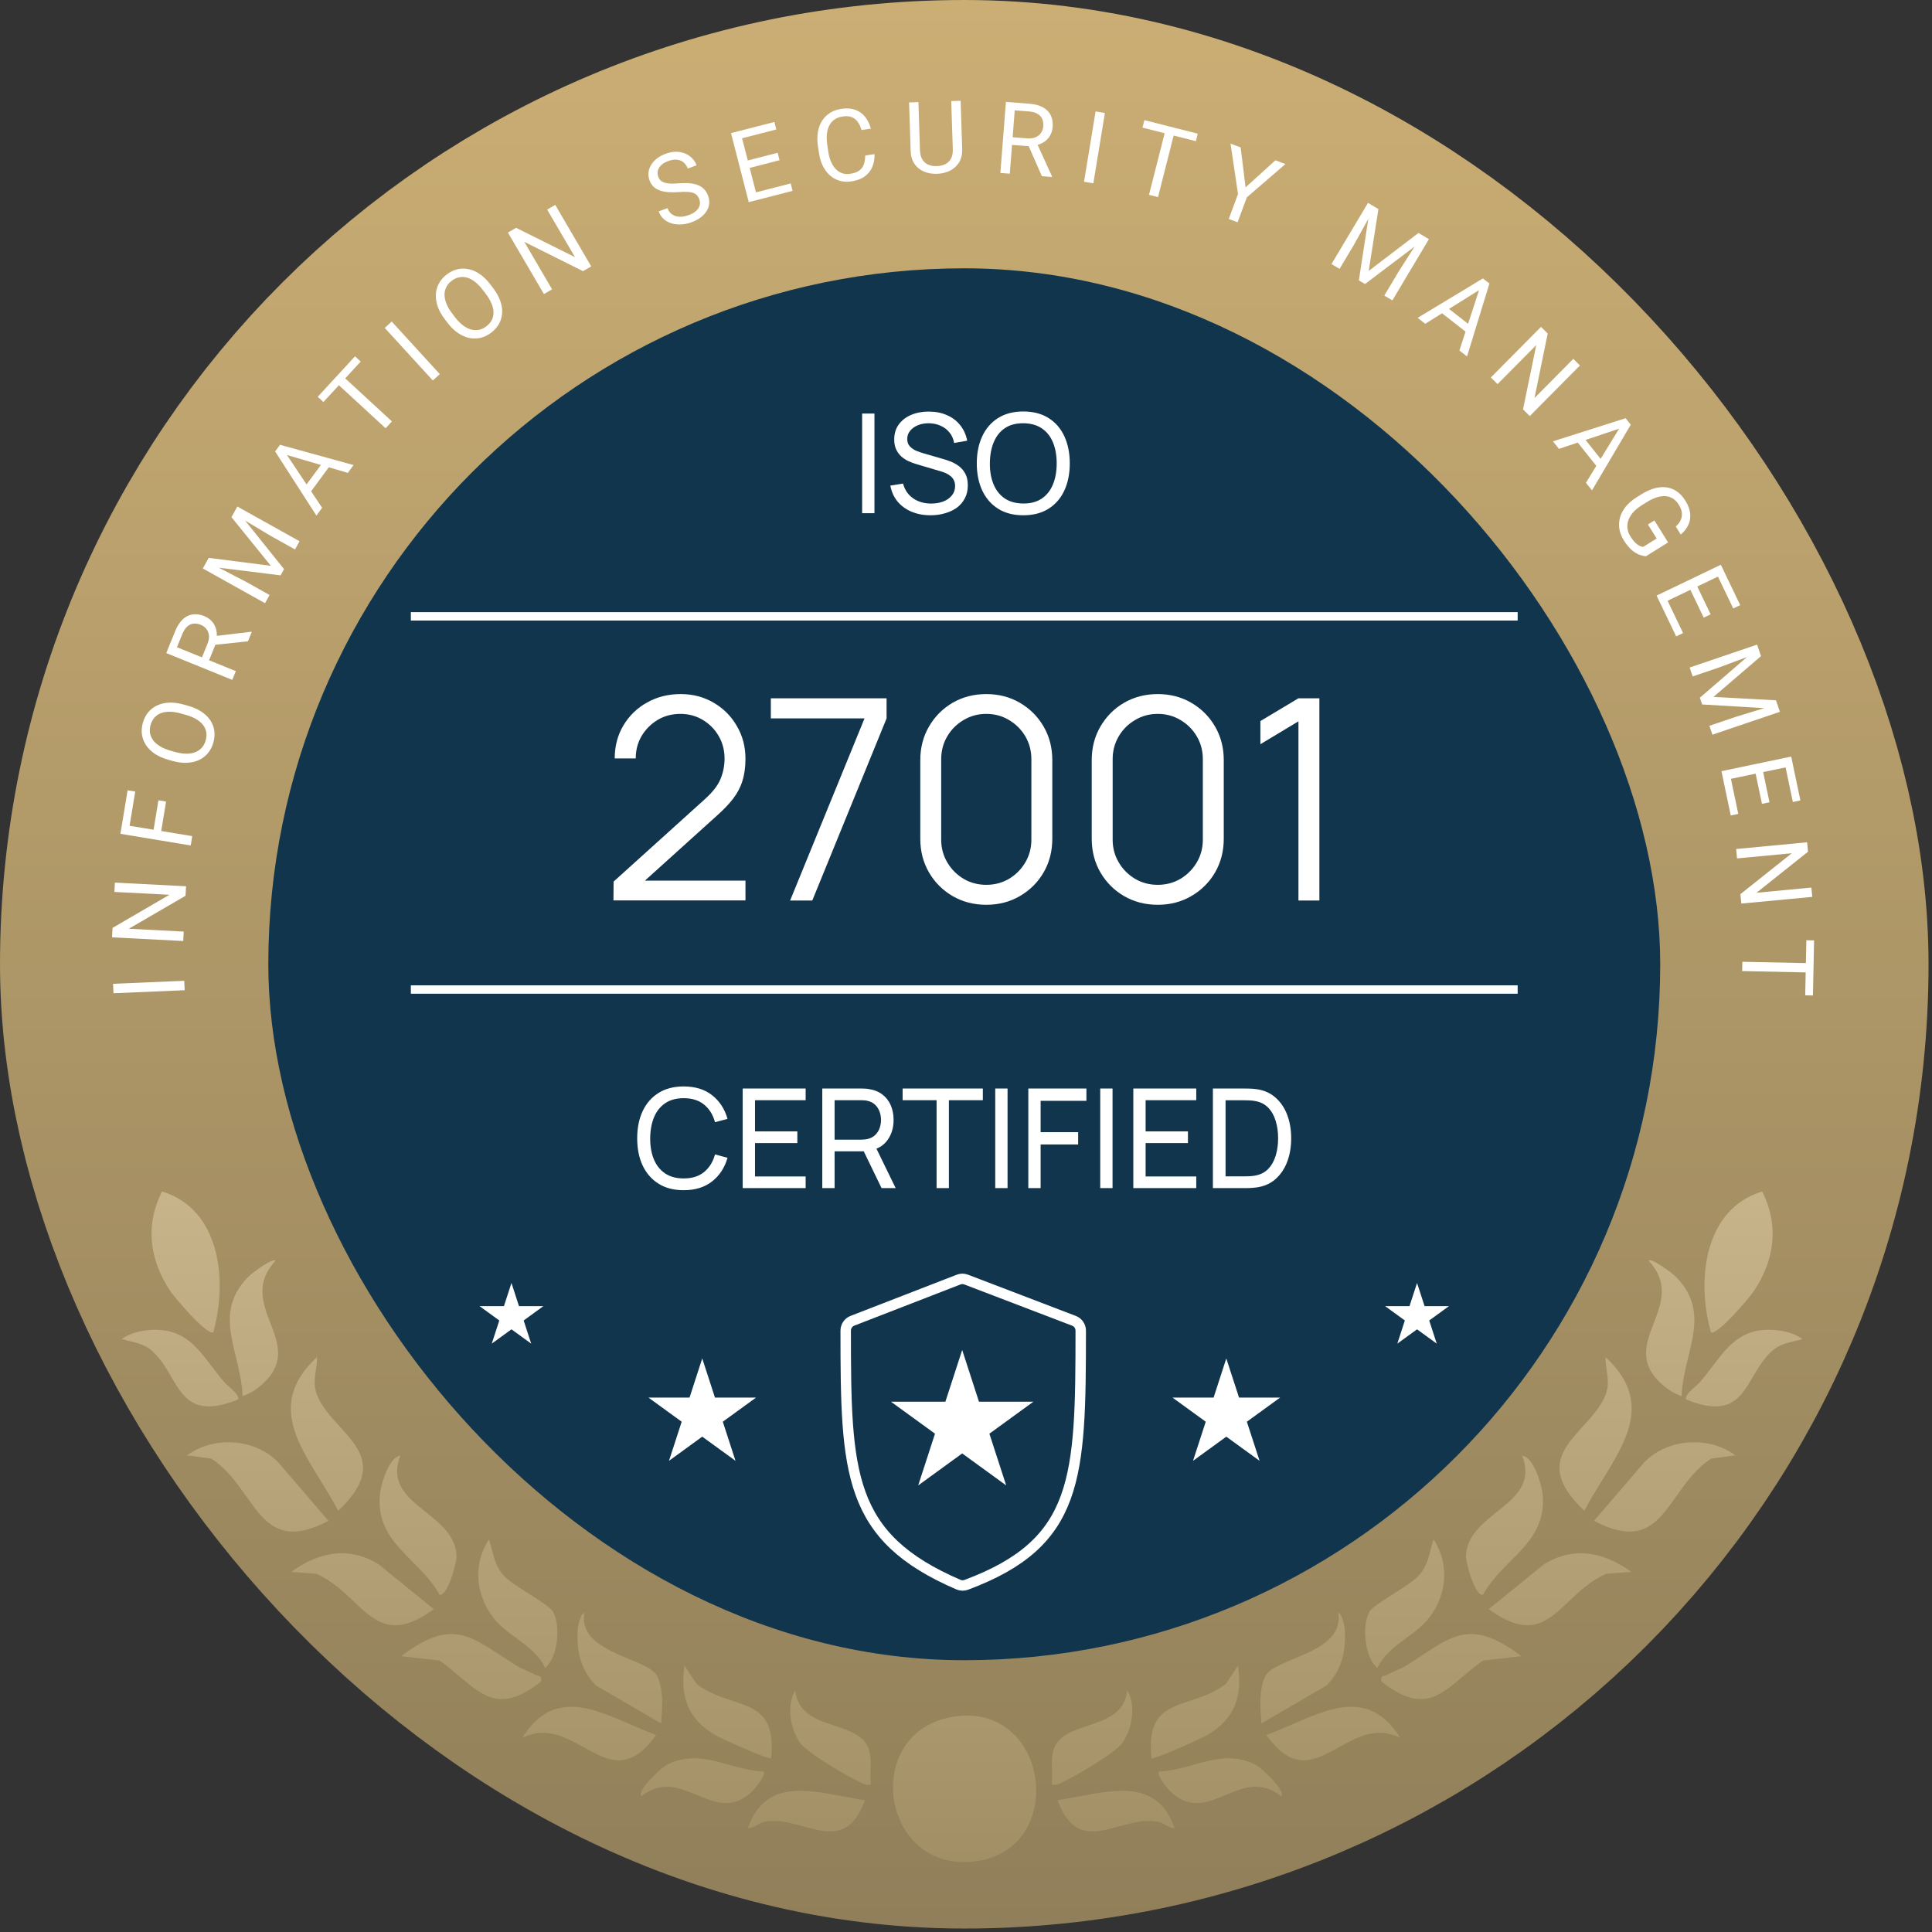 <svg width="67" height="67" viewBox="0 0 67 67" fill="none" xmlns="http://www.w3.org/2000/svg">
<rect x="0" y="0" width="67" height="67" fill="#333333" stroke="none"/>
<rect x="5.961" y="5.961" width="54.958" height="54.958" rx="27.479" stroke="url(#paint0_linear_7546_124093)" stroke-width="11.922"/>
<rect x="9.305" y="9.305" width="48.27" height="48.27" rx="24.135" fill="#11354D"/>
<path d="M21.274 31.226L21.279 30.573L24.45 27.709C24.722 27.462 24.903 27.228 24.99 27.007C25.081 26.783 25.127 26.549 25.127 26.306C25.127 26.017 25.058 25.756 24.922 25.522C24.786 25.288 24.602 25.103 24.372 24.966C24.141 24.827 23.883 24.757 23.597 24.757C23.299 24.757 23.032 24.828 22.798 24.971C22.565 25.114 22.38 25.303 22.243 25.536C22.11 25.77 22.045 26.025 22.048 26.301H21.318C21.318 25.876 21.418 25.494 21.62 25.156C21.821 24.819 22.094 24.554 22.438 24.363C22.782 24.168 23.172 24.07 23.607 24.07C24.032 24.07 24.414 24.171 24.752 24.372C25.093 24.57 25.36 24.84 25.555 25.181C25.753 25.518 25.852 25.895 25.852 26.311C25.852 26.603 25.817 26.861 25.745 27.085C25.677 27.306 25.568 27.512 25.419 27.704C25.273 27.892 25.086 28.087 24.859 28.288L22.043 30.831L21.931 30.539H25.852V31.226H21.274ZM27.4 31.23L29.981 24.913H26.732V24.216H30.746V24.913L28.169 31.23H27.4ZM34.204 31.377C33.772 31.377 33.382 31.276 33.035 31.075C32.691 30.873 32.418 30.601 32.217 30.256C32.015 29.909 31.915 29.519 31.915 29.087V26.36C31.915 25.928 32.015 25.54 32.217 25.195C32.418 24.848 32.691 24.574 33.035 24.372C33.382 24.171 33.772 24.07 34.204 24.07C34.636 24.07 35.024 24.171 35.368 24.372C35.715 24.574 35.99 24.848 36.191 25.195C36.392 25.54 36.493 25.928 36.493 26.36V29.087C36.493 29.519 36.392 29.909 36.191 30.256C35.99 30.601 35.715 30.873 35.368 31.075C35.024 31.276 34.636 31.377 34.204 31.377ZM34.204 30.685C34.493 30.685 34.756 30.615 34.993 30.476C35.23 30.333 35.418 30.143 35.558 29.906C35.697 29.669 35.767 29.407 35.767 29.121V26.326C35.767 26.037 35.697 25.773 35.558 25.536C35.418 25.299 35.23 25.111 34.993 24.971C34.756 24.828 34.493 24.757 34.204 24.757C33.915 24.757 33.652 24.828 33.415 24.971C33.178 25.111 32.989 25.299 32.85 25.536C32.71 25.773 32.64 26.037 32.64 26.326V29.121C32.64 29.407 32.71 29.669 32.85 29.906C32.989 30.143 33.178 30.333 33.415 30.476C33.652 30.615 33.915 30.685 34.204 30.685ZM40.15 31.377C39.718 31.377 39.328 31.276 38.981 31.075C38.636 30.873 38.364 30.601 38.162 30.256C37.961 29.909 37.86 29.519 37.86 29.087V26.36C37.86 25.928 37.961 25.54 38.162 25.195C38.364 24.848 38.636 24.574 38.981 24.372C39.328 24.171 39.718 24.07 40.15 24.07C40.582 24.07 40.97 24.171 41.314 24.372C41.661 24.574 41.936 24.848 42.137 25.195C42.338 25.54 42.439 25.928 42.439 26.36V29.087C42.439 29.519 42.338 29.909 42.137 30.256C41.936 30.601 41.661 30.873 41.314 31.075C40.97 31.276 40.582 31.377 40.15 31.377ZM40.15 30.685C40.439 30.685 40.702 30.615 40.939 30.476C41.176 30.333 41.364 30.143 41.504 29.906C41.644 29.669 41.713 29.407 41.713 29.121V26.326C41.713 26.037 41.644 25.773 41.504 25.536C41.364 25.299 41.176 25.111 40.939 24.971C40.702 24.828 40.439 24.757 40.15 24.757C39.861 24.757 39.598 24.828 39.361 24.971C39.124 25.111 38.935 25.299 38.796 25.536C38.656 25.773 38.586 26.037 38.586 26.326V29.121C38.586 29.407 38.656 29.669 38.796 29.906C38.935 30.143 39.124 30.333 39.361 30.476C39.598 30.615 39.861 30.685 40.15 30.685ZM45.029 31.23V25.015L43.709 25.809V25.006L45.029 24.216H45.755V31.23H45.029Z" fill="white"/>
<line x1="14.248" y1="21.374" x2="52.631" y2="21.374" stroke="white" stroke-width="0.291"/>
<line x1="14.248" y1="34.316" x2="52.631" y2="34.316" stroke="white" stroke-width="0.291"/>
<path d="M17.737 44.492L17.998 45.296H18.844L18.16 45.793L18.421 46.596L17.737 46.1L17.054 46.596L17.315 45.793L16.631 45.296H17.476L17.737 44.492Z" fill="white"/>
<path d="M24.353 47.109L24.794 48.466L26.22 48.466L25.066 49.304L25.507 50.66L24.353 49.822L23.2 50.66L23.64 49.304L22.487 48.466L23.913 48.466L24.353 47.109Z" fill="white"/>
<path d="M42.527 47.109L42.968 48.466L44.394 48.466L43.24 49.304L43.681 50.66L42.527 49.822L41.373 50.66L41.814 49.304L40.66 48.466L42.087 48.466L42.527 47.109Z" fill="white"/>
<path d="M33.368 46.816L33.95 48.61H35.837L34.311 49.719L34.894 51.513L33.368 50.404L31.842 51.513L32.425 49.719L30.898 48.61H32.785L33.368 46.816Z" fill="white"/>
<path d="M49.142 44.492L49.403 45.296H50.248L49.564 45.793L49.825 46.596L49.142 46.1L48.458 46.596L48.719 45.793L48.035 45.296H48.88L49.142 44.492Z" fill="white"/>
<path d="M37.246 45.805L33.504 44.374C33.42 44.342 33.327 44.342 33.243 44.375L29.559 45.804C29.42 45.858 29.328 45.995 29.328 46.144C29.329 51.102 29.392 53.298 33.241 54.955C33.325 54.99 33.423 54.993 33.508 54.961C37.415 53.502 37.478 51.28 37.479 46.145C37.479 45.995 37.386 45.858 37.246 45.805Z" stroke="white" stroke-width="0.362" stroke-linejoin="round"/>
<path d="M29.898 17.797V14.342H30.325V17.797H29.898ZM32.27 17.869C32.026 17.869 31.805 17.827 31.608 17.744C31.413 17.661 31.251 17.543 31.123 17.389C30.997 17.234 30.915 17.051 30.876 16.84L31.318 16.77C31.374 16.988 31.49 17.158 31.666 17.281C31.843 17.403 32.052 17.463 32.292 17.463C32.447 17.463 32.587 17.439 32.712 17.392C32.838 17.342 32.938 17.271 33.011 17.18C33.085 17.089 33.122 16.981 33.122 16.857C33.122 16.78 33.108 16.714 33.081 16.66C33.055 16.604 33.02 16.557 32.973 16.518C32.928 16.478 32.877 16.445 32.819 16.418C32.762 16.39 32.702 16.368 32.64 16.35L31.759 16.089C31.663 16.06 31.57 16.024 31.481 15.981C31.391 15.936 31.311 15.881 31.241 15.815C31.171 15.748 31.115 15.668 31.073 15.575C31.032 15.481 31.011 15.37 31.011 15.242C31.011 15.037 31.064 14.863 31.169 14.719C31.276 14.573 31.421 14.462 31.603 14.386C31.786 14.309 31.991 14.271 32.22 14.273C32.452 14.274 32.659 14.316 32.841 14.398C33.025 14.477 33.177 14.593 33.297 14.743C33.419 14.893 33.5 15.073 33.542 15.283L33.088 15.362C33.064 15.221 33.011 15.1 32.928 15C32.846 14.897 32.744 14.819 32.62 14.765C32.497 14.709 32.362 14.68 32.215 14.678C32.074 14.677 31.947 14.699 31.834 14.745C31.72 14.792 31.63 14.857 31.562 14.94C31.495 15.021 31.462 15.116 31.462 15.223C31.462 15.328 31.492 15.414 31.553 15.479C31.614 15.543 31.688 15.595 31.776 15.633C31.866 15.67 31.953 15.7 32.038 15.724L32.695 15.914C32.77 15.934 32.856 15.963 32.954 16C33.053 16.037 33.149 16.089 33.242 16.156C33.334 16.222 33.411 16.309 33.472 16.42C33.533 16.529 33.563 16.666 33.563 16.832C33.563 16.999 33.53 17.147 33.462 17.276C33.397 17.406 33.305 17.515 33.187 17.603C33.068 17.689 32.931 17.755 32.774 17.799C32.617 17.846 32.449 17.869 32.27 17.869ZM35.487 17.869C35.143 17.869 34.851 17.793 34.611 17.641C34.371 17.489 34.188 17.278 34.062 17.008C33.937 16.737 33.874 16.425 33.874 16.07C33.874 15.715 33.937 15.402 34.062 15.132C34.188 14.861 34.371 14.65 34.611 14.498C34.851 14.346 35.143 14.27 35.487 14.27C35.832 14.27 36.125 14.346 36.365 14.498C36.605 14.65 36.787 14.861 36.912 15.132C37.036 15.402 37.099 15.715 37.099 16.07C37.099 16.425 37.036 16.737 36.912 17.008C36.787 17.278 36.605 17.489 36.365 17.641C36.125 17.793 35.832 17.869 35.487 17.869ZM35.487 17.461C35.744 17.463 35.958 17.405 36.13 17.288C36.302 17.17 36.431 17.006 36.516 16.797C36.602 16.587 36.645 16.345 36.645 16.07C36.645 15.793 36.602 15.551 36.516 15.343C36.431 15.135 36.302 14.973 36.13 14.856C35.958 14.739 35.744 14.68 35.487 14.678C35.229 14.677 35.015 14.734 34.844 14.851C34.674 14.968 34.546 15.131 34.46 15.34C34.373 15.55 34.33 15.793 34.328 16.07C34.326 16.345 34.369 16.586 34.455 16.794C34.541 17.002 34.67 17.165 34.841 17.284C35.014 17.4 35.229 17.459 35.487 17.461Z" fill="white"/>
<path d="M23.709 41.275C23.365 41.275 23.073 41.199 22.834 41.047C22.594 40.895 22.41 40.684 22.284 40.414C22.159 40.144 22.097 39.831 22.097 39.476C22.097 39.121 22.159 38.808 22.284 38.538C22.41 38.268 22.594 38.056 22.834 37.905C23.073 37.753 23.365 37.677 23.709 37.677C24.109 37.677 24.438 37.778 24.695 37.981C24.954 38.184 25.133 38.458 25.23 38.802L24.796 38.917C24.726 38.659 24.6 38.456 24.419 38.308C24.238 38.159 24.002 38.084 23.709 38.084C23.452 38.084 23.237 38.143 23.066 38.26C22.895 38.376 22.766 38.539 22.68 38.749C22.594 38.957 22.55 39.199 22.548 39.476C22.547 39.751 22.589 39.993 22.675 40.203C22.762 40.411 22.891 40.574 23.064 40.692C23.237 40.809 23.452 40.867 23.709 40.867C24.002 40.867 24.238 40.793 24.419 40.644C24.6 40.494 24.726 40.291 24.796 40.035L25.23 40.15C25.133 40.492 24.954 40.766 24.695 40.97C24.438 41.173 24.109 41.275 23.709 41.275ZM25.756 41.203V37.749H27.939V38.154H26.183V39.236H27.651V39.641H26.183V40.798H27.939V41.203H25.756ZM28.516 41.203V37.749H29.881C29.915 37.749 29.954 37.75 30.001 37.753C30.047 37.755 30.092 37.76 30.135 37.768C30.322 37.797 30.479 37.861 30.605 37.96C30.733 38.059 30.829 38.184 30.893 38.336C30.957 38.487 30.989 38.654 30.989 38.838C30.989 39.105 30.92 39.337 30.781 39.533C30.641 39.729 30.438 39.851 30.169 39.901L30.006 39.927H28.943V41.203H28.516ZM30.572 41.203L29.891 39.797L30.313 39.668L31.061 41.203H30.572ZM28.943 39.522H29.867C29.897 39.522 29.931 39.52 29.97 39.517C30.01 39.514 30.047 39.508 30.082 39.5C30.193 39.474 30.282 39.428 30.351 39.361C30.422 39.292 30.473 39.212 30.505 39.121C30.537 39.028 30.553 38.934 30.553 38.838C30.553 38.742 30.537 38.648 30.505 38.557C30.473 38.464 30.422 38.384 30.351 38.315C30.282 38.246 30.193 38.2 30.082 38.176C30.047 38.166 30.01 38.16 29.97 38.159C29.931 38.156 29.897 38.154 29.867 38.154H28.943V39.522ZM32.48 41.203V38.154H31.302V37.749H34.084V38.154H32.907V41.203H32.48ZM34.514 41.203V37.749H34.941V41.203H34.514ZM35.661 41.203V37.749H37.676V38.176H36.088V39.262H37.389V39.689H36.088V41.203H35.661ZM38.155 41.203V37.749H38.582V41.203H38.155ZM39.302 41.203V37.749H41.485V38.154H39.729V39.236H41.197V39.641H39.729V40.798H41.485V41.203H39.302ZM42.062 41.203V37.749H43.127C43.162 37.749 43.224 37.749 43.312 37.751C43.399 37.753 43.483 37.759 43.563 37.77C43.831 37.805 44.054 37.903 44.233 38.063C44.413 38.221 44.549 38.423 44.641 38.667C44.732 38.912 44.777 39.182 44.777 39.476C44.777 39.77 44.732 40.04 44.641 40.284C44.549 40.529 44.413 40.731 44.233 40.891C44.054 41.05 43.831 41.146 43.563 41.181C43.483 41.191 43.399 41.197 43.309 41.201C43.221 41.202 43.16 41.203 43.127 41.203H42.062ZM42.501 40.795H43.127C43.188 40.795 43.255 40.794 43.331 40.791C43.406 40.786 43.471 40.779 43.527 40.769C43.716 40.734 43.869 40.655 43.986 40.531C44.102 40.408 44.188 40.255 44.242 40.071C44.297 39.887 44.324 39.689 44.324 39.476C44.324 39.258 44.296 39.058 44.24 38.874C44.185 38.69 44.1 38.537 43.983 38.416C43.866 38.294 43.715 38.216 43.527 38.183C43.471 38.172 43.405 38.164 43.328 38.161C43.252 38.158 43.184 38.156 43.127 38.156H42.501V40.795Z" fill="white"/>
<path d="M3.921 34.117L6.39 34.013L6.404 34.34L3.935 34.445L3.921 34.117Z" fill="white"/>
<path d="M3.984 30.608L6.452 30.735L6.435 31.064L4.468 32.208L6.371 32.306L6.355 32.633L3.886 32.506L3.903 32.179L5.876 31.03L3.968 30.932L3.984 30.608Z" fill="white"/>
<path d="M4.229 28.593L6.667 28.996L6.614 29.32L4.176 28.916L4.229 28.593ZM5.495 27.753L5.76 27.797L5.579 28.889L5.314 28.845L5.495 27.753ZM4.425 27.406L4.69 27.45L4.482 28.707L4.218 28.664L4.425 27.406Z" fill="white"/>
<path d="M6.369 24.433L6.52 24.475C6.698 24.525 6.852 24.593 6.981 24.677C7.11 24.762 7.213 24.86 7.288 24.971C7.364 25.083 7.411 25.205 7.431 25.337C7.45 25.469 7.44 25.607 7.399 25.752C7.36 25.892 7.297 26.014 7.212 26.117C7.127 26.219 7.023 26.299 6.9 26.357C6.777 26.414 6.638 26.446 6.483 26.453C6.328 26.461 6.161 26.439 5.983 26.389L5.832 26.347C5.654 26.297 5.501 26.229 5.373 26.144C5.244 26.057 5.142 25.958 5.067 25.845C4.991 25.732 4.943 25.61 4.923 25.478C4.904 25.346 4.914 25.21 4.953 25.069C4.994 24.924 5.057 24.801 5.142 24.699C5.227 24.596 5.332 24.516 5.455 24.461C5.578 24.404 5.717 24.372 5.871 24.367C6.025 24.361 6.191 24.383 6.369 24.433ZM6.432 24.788L6.278 24.744C6.137 24.705 6.007 24.684 5.89 24.683C5.773 24.681 5.67 24.697 5.58 24.732C5.491 24.767 5.415 24.819 5.355 24.889C5.294 24.958 5.25 25.043 5.221 25.144C5.194 25.242 5.188 25.336 5.204 25.427C5.22 25.516 5.257 25.599 5.315 25.677C5.374 25.753 5.453 25.822 5.554 25.883C5.654 25.944 5.775 25.994 5.917 26.034L6.07 26.077C6.213 26.117 6.344 26.137 6.462 26.137C6.58 26.138 6.684 26.12 6.775 26.084C6.865 26.047 6.941 25.995 7.001 25.927C7.061 25.858 7.105 25.775 7.133 25.677C7.161 25.574 7.168 25.478 7.152 25.388C7.136 25.298 7.099 25.215 7.04 25.14C6.981 25.063 6.9 24.995 6.799 24.936C6.697 24.877 6.575 24.828 6.432 24.788Z" fill="white"/>
<path d="M5.766 22.648L6.074 21.89C6.143 21.718 6.229 21.584 6.329 21.486C6.43 21.388 6.545 21.329 6.672 21.309C6.8 21.287 6.938 21.307 7.087 21.367C7.191 21.41 7.279 21.47 7.348 21.549C7.417 21.625 7.466 21.716 7.494 21.82C7.522 21.923 7.528 22.036 7.513 22.158L7.511 22.256L7.222 22.968L6.974 22.871L7.192 22.334C7.237 22.224 7.255 22.126 7.246 22.038C7.237 21.95 7.207 21.875 7.157 21.812C7.107 21.749 7.043 21.701 6.964 21.669C6.876 21.633 6.792 21.619 6.712 21.627C6.632 21.635 6.559 21.669 6.493 21.729C6.426 21.787 6.369 21.875 6.322 21.991L6.137 22.445L8.179 23.274L8.055 23.578L5.766 22.648ZM8.599 22.24L7.335 22.375L7.462 22.058L8.712 21.908L8.731 21.916L8.599 22.24Z" fill="white"/>
<path d="M7.084 19.624L7.238 19.346L9.392 19.621L8.026 17.934L8.182 17.655L9.85 19.737L9.73 19.953L7.084 19.624ZM7.033 19.714L7.17 19.47L8.508 20.164L9.35 20.634L9.191 20.918L7.033 19.714ZM8.095 17.811L8.231 17.566L10.389 18.77L10.231 19.055L9.389 18.585L8.095 17.811Z" fill="white"/>
<path d="M9.842 15.616L11.171 17.61L10.973 17.88L9.541 15.656L9.669 15.482L9.842 15.616ZM12.062 16.399L9.762 15.724L9.583 15.598L9.711 15.425L12.261 16.128L12.062 16.399ZM11.3 15.891L11.516 16.05L10.693 17.168L10.477 17.009L11.3 15.891Z" fill="white"/>
<path d="M11.774 12.94L13.592 14.614L13.373 14.852L11.556 13.178L11.774 12.94ZM12.312 12.356L12.509 12.538L11.216 13.942L11.019 13.761L12.312 12.356Z" fill="white"/>
<path d="M13.584 11.151L15.252 12.974L15.01 13.195L13.342 11.372L13.584 11.151Z" fill="white"/>
<path d="M17.006 9.865L17.1 9.989C17.213 10.137 17.295 10.284 17.347 10.429C17.399 10.574 17.422 10.714 17.414 10.848C17.407 10.983 17.372 11.109 17.307 11.226C17.244 11.343 17.152 11.447 17.032 11.538C16.916 11.626 16.793 11.686 16.663 11.716C16.534 11.746 16.402 11.747 16.269 11.72C16.136 11.691 16.006 11.633 15.878 11.545C15.75 11.458 15.63 11.34 15.518 11.192L15.424 11.068C15.311 10.92 15.23 10.774 15.179 10.629C15.129 10.482 15.108 10.341 15.116 10.206C15.123 10.07 15.158 9.943 15.222 9.827C15.286 9.709 15.377 9.607 15.493 9.518C15.613 9.427 15.737 9.367 15.867 9.337C15.997 9.306 16.128 9.306 16.26 9.336C16.393 9.364 16.522 9.423 16.648 9.512C16.774 9.6 16.893 9.717 17.006 9.865ZM16.842 10.185L16.746 10.059C16.657 9.941 16.566 9.847 16.473 9.775C16.381 9.703 16.289 9.654 16.196 9.627C16.104 9.601 16.012 9.598 15.922 9.617C15.832 9.635 15.745 9.676 15.661 9.74C15.58 9.802 15.519 9.873 15.477 9.955C15.436 10.036 15.415 10.124 15.415 10.221C15.416 10.317 15.438 10.42 15.481 10.529C15.524 10.639 15.591 10.752 15.68 10.869L15.776 10.996C15.866 11.114 15.958 11.209 16.052 11.281C16.146 11.352 16.24 11.4 16.334 11.427C16.428 11.452 16.52 11.455 16.609 11.438C16.698 11.419 16.784 11.379 16.865 11.318C16.95 11.253 17.013 11.18 17.055 11.099C17.096 11.017 17.116 10.929 17.115 10.833C17.114 10.736 17.09 10.633 17.045 10.526C17 10.417 16.932 10.303 16.842 10.185Z" fill="white"/>
<path d="M19.255 7.105L20.503 9.238L20.219 9.404L18.183 8.387L19.145 10.033L18.863 10.198L17.614 8.065L17.897 7.9L19.941 8.918L18.975 7.269L19.255 7.105Z" fill="white"/>
<path d="M24.249 6.906C24.229 6.852 24.203 6.808 24.17 6.773C24.139 6.736 24.096 6.708 24.042 6.69C23.989 6.671 23.921 6.659 23.837 6.655C23.755 6.651 23.653 6.653 23.532 6.662C23.404 6.671 23.287 6.672 23.179 6.664C23.071 6.656 22.974 6.637 22.889 6.608C22.803 6.578 22.729 6.535 22.668 6.478C22.607 6.421 22.56 6.347 22.526 6.257C22.493 6.167 22.481 6.077 22.489 5.987C22.498 5.896 22.526 5.81 22.575 5.729C22.623 5.645 22.69 5.57 22.775 5.502C22.859 5.434 22.961 5.378 23.08 5.334C23.254 5.27 23.414 5.248 23.559 5.27C23.706 5.291 23.831 5.343 23.934 5.426C24.037 5.508 24.111 5.61 24.156 5.731L23.851 5.845C23.819 5.758 23.771 5.688 23.709 5.635C23.647 5.58 23.571 5.548 23.482 5.538C23.392 5.527 23.289 5.543 23.173 5.586C23.064 5.626 22.98 5.676 22.921 5.736C22.862 5.795 22.826 5.859 22.812 5.928C22.799 5.997 22.805 6.068 22.832 6.14C22.851 6.189 22.877 6.229 22.912 6.262C22.948 6.293 22.994 6.318 23.05 6.336C23.107 6.353 23.175 6.364 23.254 6.367C23.333 6.37 23.426 6.367 23.531 6.358C23.676 6.346 23.805 6.346 23.918 6.356C24.03 6.366 24.128 6.388 24.21 6.423C24.294 6.456 24.364 6.503 24.42 6.564C24.477 6.623 24.523 6.698 24.556 6.788C24.591 6.883 24.604 6.975 24.594 7.066C24.584 7.156 24.554 7.242 24.503 7.322C24.452 7.403 24.382 7.477 24.294 7.543C24.206 7.609 24.101 7.664 23.979 7.709C23.872 7.749 23.761 7.773 23.645 7.782C23.532 7.791 23.421 7.781 23.314 7.753C23.208 7.725 23.114 7.677 23.031 7.609C22.948 7.539 22.885 7.447 22.842 7.331L23.148 7.218C23.177 7.297 23.218 7.36 23.27 7.406C23.322 7.45 23.381 7.482 23.448 7.499C23.516 7.516 23.587 7.521 23.662 7.514C23.737 7.505 23.812 7.487 23.886 7.459C23.993 7.42 24.078 7.371 24.141 7.314C24.205 7.256 24.245 7.193 24.263 7.124C24.282 7.054 24.277 6.982 24.249 6.906Z" fill="white"/>
<path d="M27.42 6.361L27.486 6.619L26.219 6.945L26.152 6.687L27.42 6.361ZM25.668 4.535L26.283 6.929L25.966 7.01L25.351 4.616L25.668 4.535ZM26.968 5.298L27.034 5.556L25.935 5.839L25.868 5.581L26.968 5.298ZM26.855 4.23L26.922 4.49L25.671 4.811L25.604 4.551L26.855 4.23Z" fill="white"/>
<path d="M30.005 5.392L30.327 5.345C30.333 5.502 30.309 5.647 30.255 5.779C30.201 5.912 30.114 6.023 29.993 6.114C29.872 6.204 29.714 6.263 29.518 6.291C29.375 6.312 29.24 6.304 29.115 6.268C28.991 6.231 28.879 6.169 28.781 6.083C28.683 5.995 28.6 5.886 28.534 5.753C28.469 5.62 28.424 5.468 28.399 5.296L28.364 5.053C28.339 4.881 28.339 4.723 28.363 4.578C28.389 4.431 28.437 4.302 28.508 4.19C28.579 4.077 28.672 3.986 28.785 3.914C28.898 3.843 29.03 3.796 29.181 3.774C29.366 3.747 29.527 3.759 29.665 3.81C29.803 3.861 29.916 3.943 30.004 4.056C30.094 4.168 30.159 4.303 30.199 4.462L29.876 4.509C29.844 4.397 29.801 4.303 29.746 4.227C29.692 4.151 29.622 4.096 29.537 4.062C29.452 4.029 29.346 4.021 29.22 4.04C29.111 4.056 29.018 4.09 28.942 4.144C28.866 4.197 28.805 4.266 28.761 4.35C28.717 4.434 28.689 4.532 28.676 4.642C28.664 4.752 28.667 4.873 28.686 5.002L28.722 5.249C28.739 5.369 28.768 5.48 28.808 5.582C28.849 5.683 28.901 5.77 28.964 5.842C29.027 5.914 29.102 5.967 29.188 6.001C29.274 6.035 29.371 6.043 29.48 6.028C29.617 6.008 29.724 5.97 29.799 5.914C29.875 5.859 29.927 5.787 29.957 5.699C29.988 5.611 30.003 5.509 30.005 5.392Z" fill="white"/>
<path d="M32.988 3.505L33.314 3.495L33.368 5.166C33.374 5.351 33.337 5.507 33.259 5.633C33.18 5.759 33.073 5.855 32.938 5.922C32.805 5.987 32.658 6.022 32.499 6.027C32.331 6.033 32.179 6.007 32.041 5.95C31.904 5.892 31.795 5.803 31.712 5.682C31.63 5.562 31.586 5.409 31.58 5.223L31.526 3.552L31.85 3.542L31.904 5.213C31.908 5.342 31.935 5.447 31.985 5.529C32.035 5.611 32.103 5.672 32.19 5.71C32.277 5.747 32.377 5.765 32.49 5.761C32.604 5.757 32.703 5.734 32.787 5.69C32.871 5.647 32.936 5.583 32.981 5.497C33.026 5.412 33.046 5.305 33.042 5.176L32.988 3.505Z" fill="white"/>
<path d="M34.884 3.534L35.699 3.597C35.884 3.611 36.038 3.652 36.161 3.718C36.286 3.785 36.377 3.876 36.435 3.991C36.494 4.106 36.517 4.243 36.505 4.404C36.496 4.516 36.465 4.618 36.411 4.708C36.359 4.797 36.288 4.871 36.197 4.93C36.107 4.987 36.002 5.027 35.881 5.05L35.787 5.078L35.02 5.019L35.038 4.753L35.616 4.798C35.734 4.807 35.833 4.794 35.914 4.76C35.995 4.724 36.058 4.673 36.103 4.606C36.148 4.539 36.173 4.463 36.18 4.378C36.187 4.284 36.175 4.199 36.144 4.125C36.112 4.051 36.057 3.992 35.98 3.947C35.904 3.902 35.804 3.874 35.679 3.864L35.19 3.826L35.019 6.023L34.692 5.998L34.884 3.534ZM36.132 6.11L35.62 4.946L35.96 4.971L36.482 6.116L36.481 6.137L36.132 6.11Z" fill="white"/>
<path d="M38.317 3.918L37.916 6.357L37.593 6.304L37.994 3.865L38.317 3.918Z" fill="white"/>
<path d="M40.767 4.441L40.159 6.836L39.846 6.757L40.455 4.361L40.767 4.441ZM41.537 4.636L41.471 4.896L39.62 4.426L39.687 4.166L41.537 4.636Z" fill="white"/>
<path d="M43.025 5.112L43.195 6.498L44.23 5.559L44.578 5.689L43.24 6.843L42.919 7.708L42.612 7.594L42.933 6.729L42.674 4.981L43.025 5.112Z" fill="white"/>
<path d="M47.529 7.088L47.802 7.25L47.466 9.395L49.191 8.079L49.465 8.242L47.337 9.85L47.124 9.723L47.529 7.088ZM47.441 7.035L47.681 7.178L46.949 8.496L46.455 9.324L46.175 9.157L47.441 7.035ZM49.312 8.151L49.553 8.294L48.287 10.417L48.007 10.25L48.501 9.422L49.312 8.151Z" fill="white"/>
<path d="M51.457 9.958L49.426 11.229L49.162 11.023L51.426 9.656L51.596 9.789L51.457 9.958ZM50.611 12.155L51.352 9.875L51.482 9.7L51.652 9.832L50.875 12.362L50.611 12.155ZM51.14 11.408L50.975 11.619L49.881 10.764L50.047 10.553L51.14 11.408Z" fill="white"/>
<path d="M54.791 12.674L53.051 14.429L52.817 14.197L53.276 11.967L51.934 13.321L51.701 13.09L53.441 11.335L53.673 11.566L53.215 13.803L54.561 12.445L54.791 12.674Z" fill="white"/>
<path d="M56.335 14.804L54.063 15.566L53.855 15.305L56.375 14.503L56.51 14.672L56.335 14.804ZM54.999 16.743L56.252 14.699L56.42 14.559L56.554 14.728L55.209 17.006L54.999 16.743ZM55.689 16.14L55.479 16.307L54.614 15.221L54.824 15.054L55.689 16.14Z" fill="white"/>
<path d="M57.848 18.811L57.08 19.29C57.025 19.288 56.956 19.273 56.873 19.246C56.791 19.219 56.7 19.166 56.603 19.089C56.507 19.011 56.41 18.894 56.312 18.738C56.233 18.61 56.181 18.479 56.159 18.343C56.137 18.209 56.145 18.075 56.181 17.943C56.219 17.812 56.286 17.686 56.382 17.566C56.48 17.447 56.607 17.338 56.764 17.241L56.926 17.139C57.083 17.042 57.234 16.973 57.38 16.933C57.526 16.894 57.664 16.884 57.795 16.902C57.926 16.921 58.046 16.968 58.156 17.046C58.266 17.122 58.363 17.228 58.448 17.364C58.548 17.524 58.603 17.675 58.614 17.818C58.627 17.96 58.604 18.092 58.545 18.213C58.486 18.335 58.4 18.443 58.287 18.538L58.114 18.259C58.182 18.2 58.236 18.132 58.275 18.055C58.314 17.98 58.332 17.896 58.327 17.805C58.323 17.713 58.287 17.613 58.22 17.505C58.16 17.408 58.09 17.335 58.01 17.287C57.93 17.238 57.843 17.211 57.748 17.206C57.653 17.201 57.551 17.216 57.442 17.252C57.334 17.288 57.221 17.343 57.103 17.417L56.938 17.52C56.817 17.596 56.717 17.677 56.639 17.764C56.562 17.852 56.507 17.943 56.472 18.038C56.439 18.132 56.428 18.227 56.438 18.321C56.45 18.416 56.484 18.509 56.539 18.598C56.601 18.697 56.659 18.772 56.714 18.824C56.769 18.874 56.819 18.91 56.864 18.93C56.909 18.95 56.948 18.962 56.981 18.967L57.451 18.674L57.148 18.189L57.373 18.049L57.848 18.811Z" fill="white"/>
<path d="M58.368 21.954L58.128 22.07L57.562 20.89L57.802 20.774L58.368 21.954ZM59.818 19.88L57.59 20.949L57.449 20.654L59.677 19.585L59.818 19.88ZM59.323 21.304L59.083 21.419L58.592 20.395L58.832 20.28L59.323 21.304ZM60.349 20.985L60.107 21.101L59.548 19.937L59.79 19.821L60.349 20.985Z" fill="white"/>
<path d="M60.968 22.454L61.07 22.754L59.422 24.168L61.59 24.286L61.692 24.588L59.029 24.43L58.95 24.196L60.968 22.454ZM60.935 22.355L61.025 22.621L59.612 23.148L58.7 23.458L58.595 23.149L60.935 22.355ZM61.635 24.419L61.725 24.685L59.385 25.478L59.28 25.17L60.193 24.86L61.635 24.419Z" fill="white"/>
<path d="M60.282 28.226L60.021 28.28L59.752 27L60.013 26.945L60.282 28.226ZM62.185 26.558L59.766 27.064L59.699 26.744L62.118 26.237L62.185 26.558ZM61.364 27.822L61.103 27.877L60.87 26.765L61.131 26.711L61.364 27.822ZM62.436 27.757L62.174 27.812L61.909 26.548L62.171 26.493L62.436 27.757Z" fill="white"/>
<path d="M62.848 31.103L60.387 31.335L60.356 31.008L62.137 29.59L60.239 29.769L60.208 29.443L62.669 29.21L62.7 29.537L60.914 30.96L62.817 30.78L62.848 31.103Z" fill="white"/>
<path d="M62.888 33.728L60.417 33.676L60.424 33.354L62.895 33.405L62.888 33.728ZM62.871 34.522L62.603 34.517L62.643 32.607L62.911 32.613L62.871 34.522Z" fill="white"/>
<path fill-rule="evenodd" clip-rule="evenodd" d="M7.398 46.197C7.203 46.352 6.068 45.009 5.92 44.793C5.19 43.718 5.021 42.502 5.619 41.32C7.651 41.937 7.896 44.423 7.398 46.197ZM60.809 44.793C60.661 45.009 59.526 46.352 59.331 46.197C58.833 44.423 59.078 41.937 61.11 41.32C61.708 42.502 61.539 43.718 60.809 44.793ZM15.834 53.935C15.85 54.176 15.507 55.4 15.239 55.3L15.24 55.3C14.988 54.844 14.633 54.488 14.288 54.141C13.666 53.515 13.075 52.921 13.174 51.831C13.208 51.452 13.508 50.508 13.883 50.484C13.518 51.44 14.124 51.923 14.755 52.427C15.262 52.831 15.786 53.249 15.834 53.935ZM51.432 55.3C51.164 55.4 50.821 54.176 50.837 53.935C50.885 53.249 51.409 52.831 51.916 52.427C52.547 51.923 53.153 51.44 52.788 50.484C53.163 50.508 53.463 51.452 53.497 51.831C53.596 52.921 53.005 53.515 52.383 54.141C52.038 54.488 51.684 54.844 51.431 55.3L51.432 55.3ZM33.086 59.53C36.398 59.021 37.059 64.154 33.805 64.552C30.521 64.954 29.839 60.03 33.086 59.53ZM56.573 54.513L55.696 54.578C55.165 54.815 54.77 55.189 54.407 55.534C53.655 56.248 53.037 56.834 51.629 55.803L53.516 54.269C54.549 53.604 55.618 53.816 56.573 54.513ZM10.976 54.578L10.098 54.513C11.053 53.816 12.122 53.604 13.156 54.269L15.043 55.803C13.634 56.834 13.016 56.248 12.264 55.534C11.901 55.189 11.506 54.815 10.976 54.578ZM47.765 57.85C47.324 57.454 47.224 56.419 47.482 55.908C47.556 55.759 47.935 55.52 48.325 55.272C48.678 55.048 49.041 54.818 49.197 54.644C49.454 54.358 49.525 54.082 49.605 53.768C49.636 53.648 49.668 53.522 49.713 53.389C50.308 54.271 50.16 55.441 49.461 56.222C49.266 56.44 49.017 56.623 48.767 56.807C48.368 57.101 47.964 57.399 47.764 57.849L47.765 57.85ZM19.189 55.908C19.447 56.419 19.348 57.454 18.906 57.85L18.907 57.849C18.707 57.399 18.303 57.101 17.904 56.807C17.654 56.623 17.405 56.44 17.21 56.222C16.512 55.441 16.363 54.271 16.958 53.389C17.003 53.522 17.035 53.648 17.066 53.768L17.066 53.768C17.146 54.082 17.217 54.358 17.474 54.644C17.631 54.818 17.993 55.048 18.346 55.272C18.736 55.52 19.115 55.759 19.189 55.908ZM52.76 57.436L51.428 57.584C51.172 57.768 50.947 57.959 50.736 58.136C49.867 58.869 49.259 59.382 47.904 58.311C47.887 58.129 47.941 58.123 48.004 58.115C48.029 58.112 48.056 58.109 48.081 58.095C48.182 58.035 48.293 57.987 48.406 57.938C48.531 57.884 48.657 57.829 48.769 57.759C48.955 57.642 49.127 57.529 49.289 57.422C50.477 56.641 51.135 56.208 52.76 57.436ZM15.243 57.584L13.911 57.436C15.536 56.208 16.194 56.641 17.382 57.422L17.382 57.422C17.544 57.529 17.717 57.642 17.902 57.759C18.014 57.829 18.14 57.884 18.265 57.938C18.378 57.987 18.49 58.035 18.59 58.095C18.615 58.109 18.642 58.112 18.667 58.115C18.73 58.123 18.784 58.129 18.767 58.311C17.413 59.382 16.805 58.869 15.935 58.136C15.725 57.959 15.499 57.768 15.243 57.584ZM48.558 60.265C47.741 59.864 47.064 60.24 46.425 60.596C45.602 61.054 44.84 61.478 43.917 60.165C44.219 60.058 44.524 59.925 44.828 59.793C46.181 59.204 47.531 58.617 48.558 60.265ZM20.246 60.596C19.607 60.24 18.931 59.864 18.114 60.265C19.14 58.617 20.49 59.204 21.843 59.793C22.148 59.925 22.453 60.058 22.754 60.165C21.832 61.478 21.07 61.054 20.246 60.596ZM46.004 58.45L43.743 59.768L43.738 59.694C43.701 59.189 43.66 58.64 43.861 58.161C43.97 57.901 44.392 57.726 44.863 57.53C45.637 57.209 46.544 56.832 46.41 55.933C46.567 55.98 46.637 56.452 46.641 56.577C46.666 57.304 46.524 57.927 46.004 58.45ZM22.928 59.768L20.668 58.45C20.147 57.927 20.005 57.304 20.03 56.577C20.034 56.452 20.105 55.98 20.261 55.933C20.128 56.832 21.034 57.209 21.808 57.53C22.279 57.726 22.701 57.901 22.81 58.161C23.011 58.64 22.971 59.189 22.933 59.694L22.928 59.768ZM39.93 60.966C39.777 59.472 40.449 59.251 41.279 58.978C41.678 58.847 42.112 58.704 42.509 58.403L42.932 57.766C43.097 58.845 42.803 59.626 41.865 60.173C41.715 60.261 39.987 61.055 39.929 60.967L39.93 60.966ZM25.392 58.978C26.222 59.251 26.894 59.472 26.741 60.966L26.741 60.967C26.684 61.055 24.956 60.261 24.806 60.173C23.868 59.626 23.574 58.845 23.739 57.766L24.162 58.403C24.559 58.704 24.993 58.847 25.392 58.978ZM44.426 62.29C43.731 61.737 43.109 61.996 42.499 62.25C41.874 62.51 41.262 62.765 40.597 62.135C40.501 62.044 40.08 61.538 40.197 61.435C40.611 61.416 41.002 61.308 41.386 61.202C42.091 61.006 42.775 60.816 43.54 61.198C43.744 61.299 44.613 62.119 44.427 62.29L44.426 62.29ZM24.172 62.25C23.562 61.996 22.94 61.737 22.245 62.29L22.244 62.29C22.058 62.119 22.927 61.299 23.131 61.198C23.896 60.816 24.58 61.006 25.285 61.202C25.669 61.308 26.06 61.416 26.474 61.435C26.591 61.538 26.169 62.044 26.074 62.135C25.409 62.765 24.797 62.51 24.172 62.25ZM40.736 63.4C40.609 63.402 40.516 63.347 40.419 63.29C40.338 63.243 40.254 63.193 40.146 63.175C39.693 63.096 39.235 63.221 38.798 63.34C37.948 63.573 37.176 63.784 36.673 62.429C36.925 62.394 37.187 62.344 37.452 62.294L37.452 62.294C38.78 62.04 40.172 61.775 40.736 63.4ZM26.252 63.29C26.155 63.347 26.062 63.402 25.935 63.4C26.499 61.775 27.891 62.04 29.219 62.294L29.219 62.294L29.219 62.294L29.219 62.294L29.22 62.294C29.484 62.344 29.746 62.394 29.998 62.429C29.495 63.784 28.723 63.573 27.872 63.34C27.435 63.221 26.978 63.096 26.525 63.175C26.417 63.193 26.333 63.243 26.252 63.29ZM36.472 61.883C36.488 61.707 36.484 61.538 36.48 61.376C36.469 60.886 36.459 60.464 36.981 60.152C37.201 60.02 37.466 59.932 37.733 59.843C38.365 59.633 39.009 59.419 39.091 58.619C39.401 59.132 39.27 59.953 38.927 60.437C38.675 60.792 37.302 61.596 36.859 61.794C36.835 61.805 36.812 61.816 36.789 61.828C36.691 61.876 36.604 61.919 36.474 61.884L36.472 61.883ZM30.191 61.376V61.376C30.187 61.538 30.183 61.707 30.198 61.883L30.197 61.884C30.067 61.919 29.98 61.876 29.881 61.828C29.859 61.816 29.836 61.805 29.812 61.794C29.369 61.596 27.996 60.792 27.744 60.437C27.401 59.953 27.27 59.132 27.58 58.619C27.662 59.419 28.306 59.633 28.938 59.843C29.205 59.932 29.47 60.02 29.69 60.152C30.212 60.464 30.202 60.886 30.191 61.376ZM58.316 48.419C58.109 48.343 57.922 48.242 57.749 48.102C56.793 47.334 57.069 46.617 57.353 45.88C57.616 45.195 57.886 44.494 57.176 43.721C57.262 43.606 57.991 44.152 58.095 44.256C59.01 45.166 58.789 46.074 58.549 47.06C58.443 47.496 58.333 47.946 58.316 48.419ZM8.98 48.102C8.807 48.242 8.62 48.343 8.413 48.419C8.396 47.946 8.287 47.496 8.18 47.06C7.94 46.074 7.719 45.166 8.634 44.256C8.738 44.152 9.467 43.606 9.553 43.721C8.843 44.494 9.113 45.195 9.376 45.88C9.66 46.617 9.936 47.334 8.98 48.102ZM58.484 48.538C58.389 48.439 58.651 48.207 58.821 48.057L58.821 48.057C58.875 48.009 58.919 47.97 58.94 47.945C59.1 47.759 59.244 47.571 59.383 47.389L59.383 47.388C59.954 46.637 60.438 46.002 61.644 46.133C61.933 46.164 62.273 46.263 62.507 46.437C62.413 46.465 62.319 46.487 62.227 46.51C61.956 46.575 61.694 46.637 61.469 46.836C61.17 47.099 60.974 47.433 60.788 47.75C60.353 48.49 59.976 49.133 58.484 48.538ZM7.908 48.057C8.078 48.207 8.341 48.439 8.245 48.538C6.753 49.133 6.376 48.49 5.941 47.75C5.755 47.433 5.559 47.099 5.26 46.836C5.035 46.637 4.773 46.575 4.502 46.51C4.41 46.487 4.316 46.465 4.223 46.437C4.456 46.263 4.796 46.164 5.085 46.133C6.291 46.002 6.775 46.637 7.346 47.388L7.346 47.388C7.485 47.57 7.629 47.759 7.789 47.945C7.81 47.97 7.854 48.009 7.908 48.057ZM60.182 50.471L59.351 50.581C58.821 50.915 58.466 51.417 58.135 51.887C57.481 52.812 56.918 53.61 55.281 52.739L57.04 50.691C57.846 49.886 59.262 49.788 60.182 50.471ZM7.32 50.581L6.489 50.471C7.409 49.788 8.825 49.886 9.631 50.691L11.39 52.739C9.753 53.61 9.19 52.812 8.537 51.887C8.205 51.417 7.85 50.915 7.32 50.581ZM54.944 52.393C53.481 51.017 54.169 50.262 54.894 49.465C55.204 49.125 55.52 48.778 55.679 48.371C55.798 48.065 55.759 47.798 55.719 47.523C55.697 47.374 55.675 47.224 55.677 47.064C57.284 48.547 56.441 49.911 55.561 51.336C55.346 51.684 55.128 52.035 54.944 52.393ZM11.777 49.465C12.502 50.262 13.19 51.017 11.727 52.393C11.543 52.035 11.326 51.684 11.111 51.336C10.23 49.911 9.387 48.547 10.994 47.064C10.996 47.224 10.974 47.374 10.952 47.523C10.912 47.798 10.873 48.065 10.992 48.371C11.151 48.778 11.467 49.125 11.777 49.465Z" fill="url(#paint1_linear_7546_124093)"/>
<defs>
<linearGradient id="paint0_linear_7546_124093" x1="33.44" y1="0" x2="33.44" y2="66.88" gradientUnits="userSpaceOnUse">
<stop stop-color="#CBAE74"/>
<stop offset="1" stop-color="#907F5A"/>
</linearGradient>
<linearGradient id="paint1_linear_7546_124093" x1="35.199" y1="41.32" x2="35.199" y2="64.576" gradientUnits="userSpaceOnUse">
<stop stop-color="#C8B48A"/>
<stop offset="1" stop-color="#A28F66"/>
</linearGradient>
</defs>
</svg>
